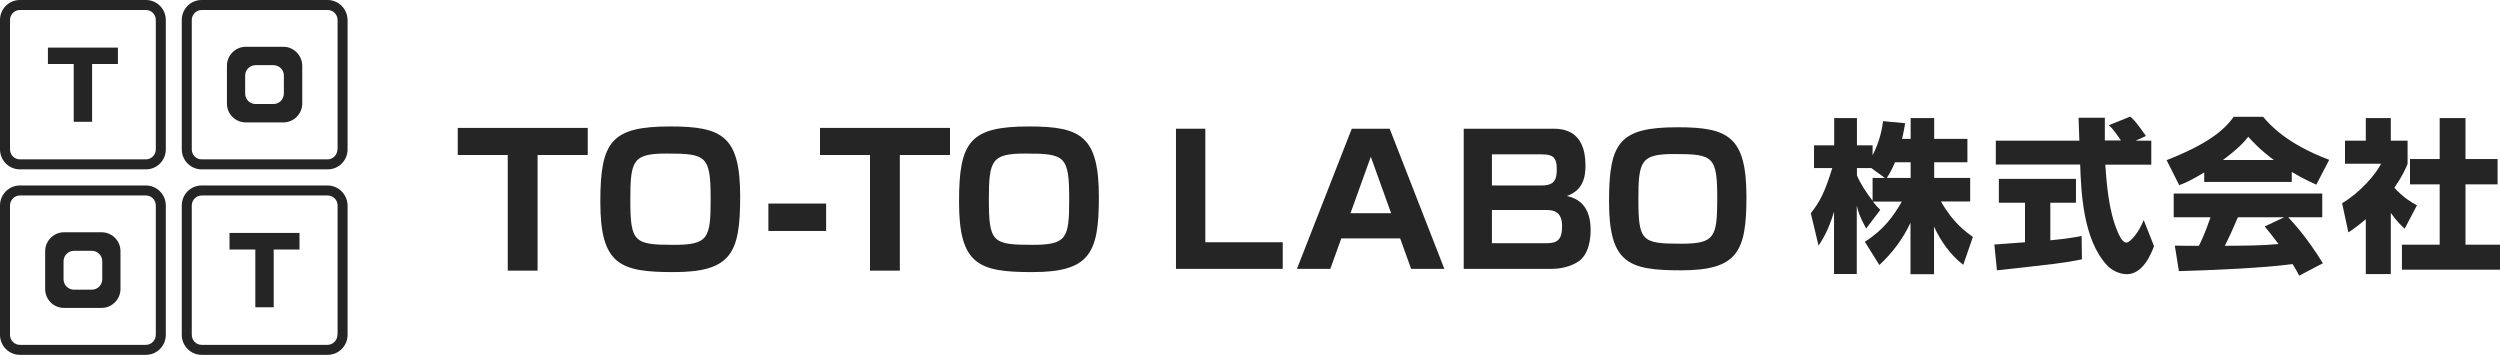 <?xml version="1.0" encoding="utf-8"?>
<!-- Generator: Adobe Illustrator 26.1.0, SVG Export Plug-In . SVG Version: 6.00 Build 0)  -->
<svg version="1.1" id="レイヤー_1" xmlns="http://www.w3.org/2000/svg" xmlns:xlink="http://www.w3.org/1999/xlink" x="0px"
	 y="0px" viewBox="0 0 1550 220" style="enable-background:new 0 0 1550 220;" xml:space="preserve">
<style type="text/css">
	.st0{fill:#252525;}
</style>
<g>
	<g>
		<path class="st0" d="M90.5,0H12.3C5.5,0,0,5.5,0,12.4v80.2C0,99.4,5.5,105,12.3,105h78.2c6.8,0,12.3-5.5,12.3-12.4V12.4
			C102.8,5.5,97.3,0,90.5,0z M96.6,92.6c0,3.4-2.8,6.2-6.1,6.2H12.3c-3.4,0-6.1-2.8-6.1-6.2V12.4c0-3.4,2.8-6.2,6.1-6.2h78.2
			c3.4,0,6.1,2.8,6.1,6.2V92.6z M29.7,39.7h16v35.8h11.4V39.7h16V29.5H29.7V39.7z M90.5,115H12.3C5.5,115,0,120.6,0,127.4v80.2
			c0,6.8,5.5,12.4,12.3,12.4h78.2c6.8,0,12.3-5.6,12.3-12.4v-80.2C102.8,120.6,97.3,115,90.5,115z M96.6,207.6
			c0,3.4-2.8,6.2-6.1,6.2H12.3c-3.4,0-6.1-2.8-6.1-6.2v-80.2c0-3.4,2.8-6.2,6.1-6.2h78.2c3.4,0,6.1,2.8,6.1,6.2V207.6z M203.1,115
			H125c-6.8,0-12.3,5.5-12.3,12.4v80.2c0,6.8,5.5,12.4,12.3,12.4h78.2c6.8,0,12.3-5.6,12.3-12.4v-80.2
			C215.4,120.6,209.9,115,203.1,115z M209.2,207.6c0,3.4-2.8,6.2-6.1,6.2H125c-3.4,0-6.1-2.8-6.1-6.2v-80.2c0-3.4,2.8-6.2,6.1-6.2
			h78.2c3.4,0,6.1,2.8,6.1,6.2V207.6z M203.1,0H125c-6.8,0-12.3,5.5-12.3,12.4v80.2c0,6.8,5.5,12.4,12.3,12.4h78.2
			c6.8,0,12.3-5.5,12.3-12.4V12.4C215.4,5.5,209.9,0,203.1,0z M209.2,92.6c0,3.4-2.8,6.2-6.1,6.2H125c-3.4,0-6.1-2.8-6.1-6.2V12.4
			c0-3.4,2.8-6.2,6.1-6.2h78.2c3.4,0,6.1,2.8,6.1,6.2V92.6z M63,144H39.7c-6.4,0-11.7,5.3-11.7,11.7v23.5c0,6.5,5.2,11.7,11.7,11.7
			H63c6.4,0,11.7-5.3,11.7-11.7v-23.5C74.7,149.3,69.5,144,63,144z M63.4,173.1c0,3.6-2.9,6.5-6.5,6.5h-11c-3.6,0-6.5-2.9-6.5-6.5
			V162c0-3.6,2.9-6.5,6.5-6.5h11c3.6,0,6.5,2.9,6.5,6.5V173.1z M175.7,29h-23.3c-6.4,0-11.7,5.3-11.7,11.7v23.5
			c0,6.5,5.2,11.7,11.7,11.7h23.3c6.4,0,11.7-5.3,11.7-11.7V40.7C187.3,34.3,182.1,29,175.7,29z M176,58c0,3.6-2.9,6.5-6.5,6.5h-11
			c-3.6,0-6.5-2.9-6.5-6.5V46.9c0-3.6,2.9-6.5,6.5-6.5h11c3.6,0,6.5,2.9,6.5,6.5V58z M142.3,154.7h16v35.8h11.4v-35.8h16v-10.3
			h-43.4V154.7z"/>
	</g>
</g>
<g>
	<polygon class="st0" points="283.8,96.1 314.8,96.1 314.8,167.8 333.3,167.8 333.3,96.1 364.4,96.1 364.4,79.3 283.8,79.3 	"/>
	<path class="st0" d="M415.6,78.4c-36.6,0-43.4,9.3-43.4,46.7c0,39.1,12.2,43.6,45.4,43.6c35.8,0,41.3-11.8,41.3-46.5
		C459,84.4,447.9,78.4,415.6,78.4z M417.8,151.8c-24.8,0-27-1.6-27-28.2c0-24.3,1.7-28.4,22.7-28.4c24.6,0,27.1,1.5,27.1,28.4
		C440.6,147.7,439.1,151.8,417.8,151.8z"/>
	<rect x="476.4" y="126.2" class="st0" width="35.8" height="17"/>
	<polygon class="st0" points="508.4,96.1 539.4,96.1 539.4,167.8 557.9,167.8 557.9,96.1 589,96.1 589,79.3 508.4,79.3 	"/>
	<path class="st0" d="M638,78.4c-36.6,0-43.4,9.3-43.4,46.7c0,39.1,12.2,43.6,45.4,43.6c35.8,0,41.3-11.8,41.3-46.5
		C681.3,84.4,670.2,78.4,638,78.4z M640.1,151.8c-24.8,0-27-1.6-27-28.2c0-24.3,1.7-28.4,22.7-28.4c24.6,0,27.1,1.5,27.1,28.4
		C662.9,147.7,661.4,151.8,640.1,151.8z"/>
	<polygon class="st0" points="747.3,79.8 729.1,79.8 729.1,166.7 795.3,166.7 795.3,150.2 747.3,150.2 	"/>
	<path class="st0" d="M838.1,79.8l-34,86.9h20.7l6.8-18.9h36.5l6.8,18.9h20.6l-33.9-86.9H838.1z M837.3,132.2l12.6-35l12.6,35H837.3
		z"/>
	<path class="st0" d="M971.4,121.5c10-3.4,11.6-11.5,11.6-18.9c0-22.8-15.2-22.8-20.6-22.8h-54.9v86.9h54.5c8.7,0,14.2-3.1,15.7-4
		c7.6-4.3,8.5-15,8.5-20.2C986.1,130.9,981.6,123.7,971.4,121.5z M925,95.7h30.8c6.4,0,9.4,1.4,9.4,8.9c0,6.1-0.8,10.4-9.5,10.4H925
		V95.7z M958.4,150.8H925v-20.6h32.8c4.3,0,10.7,0,10.7,10.1C968.5,149.3,965,150.8,958.4,150.8z"/>
	<path class="st0" d="M1040.2,78.9c-36,0-42.6,9.2-42.6,45.9c0,38.4,12,42.8,44.6,42.8c35.2,0,40.6-11.6,40.6-45.7
		C1082.7,84.9,1071.8,78.9,1040.2,78.9z M1042.3,151.1c-24.4,0-26.5-1.5-26.5-27.7c0-23.8,1.7-27.9,22.3-27.9
		c24.2,0,26.6,1.4,26.6,27.9C1064.6,147,1063.2,151.1,1042.3,151.1z"/>
	<path class="st0" d="M1203.4,124.9h18.1v-14.6h-22.3v-9.7h20.6V86.1h-20.6V73.2h-14.6v12.9h-5.3c1-4.6,1.5-7.2,1.9-9.7l-13.7-1.3
		c-0.4,3.2-1.6,11.7-6.5,21.2v-6.2h-9.7V73.2h-14.1v16.9h-12.5v14.1h11.3c-4.5,14.5-7.3,20.4-13.3,28l4.8,20.1
		c2.3-3.5,6.1-9.3,9.6-21v38.6h14.1v-42.5c1,4.2,1.5,6.2,5.8,14.3l8.8-11.6c-1.4-1.3-2.3-2.2-4.6-5.1h17.9
		c-5,8.8-11.1,17.4-22.9,24.9l9,14.4c8.1-7.5,14.7-16.3,19.3-26.2v31.9h14.6v-29.5c4.2,9.1,10.1,17.5,18.1,23.7l6-17.3
		C1219,143.9,1210.8,138.1,1203.4,124.9z M1161,110.3v14.2c-4.2-5.5-7.8-11.1-9.7-15.8v-4.5h8.9l8.4,6.1H1161z M1184.6,110.3h-14.8
		c0.9-1.3,3.1-4.8,5.1-9.7h9.7V110.3z"/>
	<path class="st0" d="M1318.3,150.4c-2.6,0-4.8-5.3-5.4-6.8c-5.8-13.4-6.9-31.7-7.6-41.5h28.5V87.2h-9.7l6.4-2.9
		c-6.9-9.9-8.3-10.8-9.8-12l-13.2,5.3c2.8,2.6,4.8,5.6,7.5,9.5h-10V73h-16.3c0,0.7,0.4,12.6,0.5,14.2h-51.8V102h52.3
		c0.6,16.8,1.7,46.2,16.5,62.3c2.8,3.1,7.7,5.7,12.4,5.7c10.1,0,15.2-12.8,16.9-17.4l-6.4-16.2
		C1326.5,143.3,1321,150.4,1318.3,150.4z"/>
	<path class="st0" d="M1271.2,149v-23.3h15.9v-14.8h-47.8v14.8h16.2v24.5c-1.8,0.2-18.4,1.3-19,1.4l1.6,16c36.3-4,41.2-4.5,52.7-6.8
		l-0.2-14.5C1287.2,147,1282.6,147.8,1271.2,149z"/>
	<path class="st0" d="M1403.1,72.4h-18.2c-6,8.5-16.6,17.1-41.6,26.9l7.8,15.5c3.8-1.4,7.5-3,15.5-7.9v5.9h54.3v-6.2
		c7.3,4.4,12.2,6.5,15.2,7.9l8-15.4C1417.9,89.2,1407.5,77.6,1403.1,72.4z M1378.2,99.2c9.3-6.9,13.3-11.2,15.7-14.4
		c2.7,2.9,7,7.8,15.9,14.4H1378.2z"/>
	<path class="st0" d="M1439.8,134.7V120h-92.1v14.7h22.8c-3,9.2-6.3,16-7.2,17.7c-1.4,0-14.4,0-14.9-0.1l2.5,15.8
		c18.4-0.5,53.1-1.9,70.5-4.4c1.9,3.1,3.1,5.2,4.1,7.2l14.7-7.7c-10-16-16.9-23.5-21.5-28.5H1439.8z M1412.7,151.3
		c-10.2,1-21.2,1-33.3,1.1c3.2-6.4,4.4-9.1,8.1-17.7h28.7l-12.1,5.7C1406.2,142.9,1408.4,145.6,1412.7,151.3z"/>
	<polygon class="st0" points="1528.6,151.7 1528.6,114.3 1548.5,114.3 1548.5,98.6 1528.6,98.6 1528.6,73.2 1512.6,73.2 
		1512.6,98.6 1494.2,98.6 1494.2,114.3 1512.6,114.3 1512.6,151.7 1489.2,151.7 1489.2,167.2 1550,167.2 1550,151.7 	"/>
	<path class="st0" d="M1498.5,127.3c-3.7-2-8.4-4.8-14-10.9c5-7.3,6.6-11,8.2-14.8V87.2h-10.4v-14h-15.5v14h-12.9v14.3h22.4
		c-3.4,6.6-12.8,17.7-24.2,24.5l3.9,18.1c3-2,6.6-4.6,10.8-8.2v34h15.5v-37.9c3.7,5.2,6.4,7.8,8.6,9.8L1498.5,127.3z"/>
</g>
</svg>
